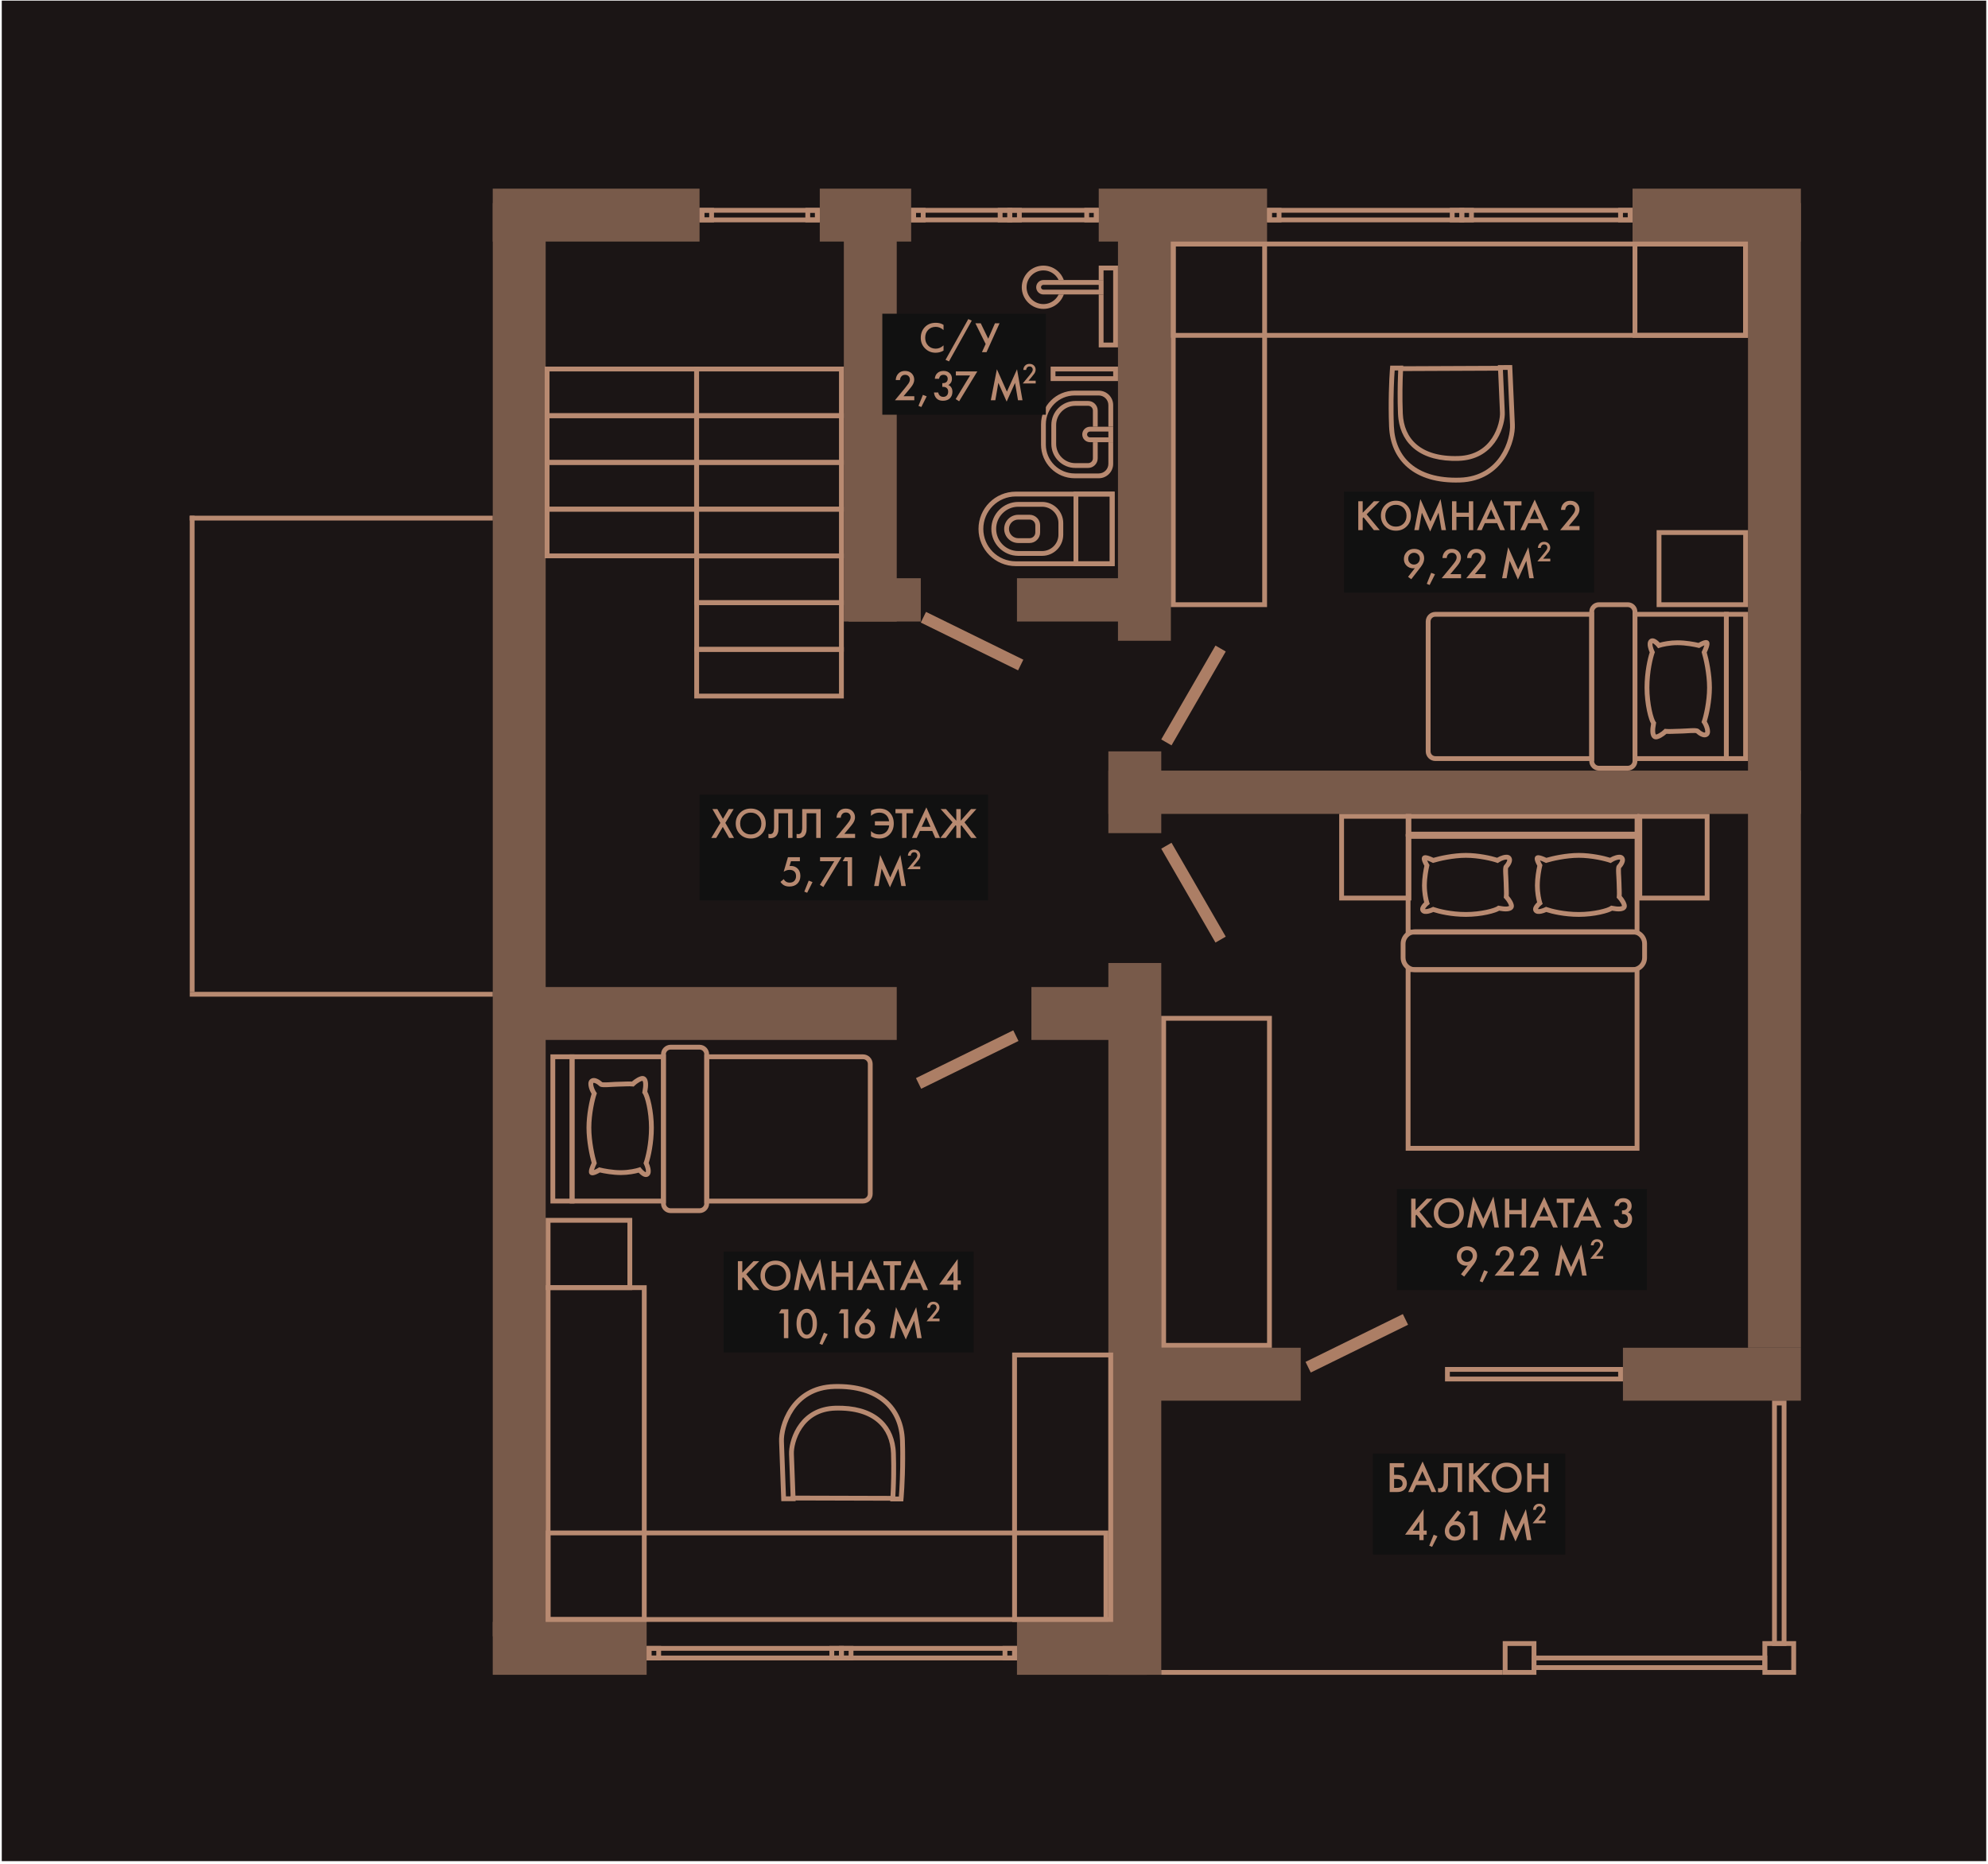 <?xml version="1.0" encoding="UTF-8"?> <svg xmlns="http://www.w3.org/2000/svg" width="561" height="526" viewBox="0 0 561 526" fill="none"><g clip-path="url(#clip0_2088_4906)"><rect width="560" height="525" transform="translate(0.5 0.185)" fill="#1B1515"></rect><path d="M139.047 53.236H197.406V68.165H139.047V53.236Z" fill="#785A4A"></path><path d="M231.336 53.236H257.122V68.165H231.336V53.236Z" fill="#785A4A"></path><path d="M239.484 163.168H259.842V175.383H239.484V163.168Z" fill="#785A4A"></path><path d="M312.773 212.026H327.702V235.098H312.773V212.026Z" fill="#785A4A"></path><path d="M312.773 271.742H327.702V472.605H312.773V271.742Z" fill="#785A4A"></path><path d="M286.984 163.168H316.842V175.383H286.984V163.168Z" fill="#785A4A"></path><path d="M291.055 278.528H320.913V293.457H291.055V278.528Z" fill="#785A4A"></path><path d="M323.625 380.317H367.055V395.246H323.625V380.317Z" fill="#785A4A"></path><path d="M457.984 380.317H508.2V395.246H457.984V380.317Z" fill="#785A4A"></path><path d="M286.984 457.676H323.628V472.605H286.984V457.676Z" fill="#785A4A"></path><path d="M139.047 457.676H182.477V472.605H139.047V457.676Z" fill="#785A4A"></path><path d="M151.266 278.528H253.054V293.457H151.266V278.528Z" fill="#785A4A"></path><path d="M310.055 53.236H357.556V68.165H310.055V53.236Z" fill="#785A4A"></path><path d="M460.695 53.236H508.197V68.165H460.695V53.236Z" fill="#785A4A"></path><path d="M312.773 217.455H508.207V229.67H312.773V217.455Z" fill="#785A4A"></path><path d="M493.273 380.317L493.273 57.309L508.202 57.309L508.202 380.317L493.273 380.317Z" fill="#785A4A"></path><path d="M238.125 175.383L238.125 66.808L253.054 66.808L253.054 175.383L238.125 175.383Z" fill="#785A4A"></path><path d="M315.484 180.812L315.484 66.808L330.413 66.808L330.413 180.812L315.484 180.812Z" fill="#785A4A"></path><path d="M153.984 57.308L153.984 461.747L139.055 461.747L139.055 57.308L153.984 57.308Z" fill="#785A4A"></path><path fill-rule="evenodd" clip-rule="evenodd" d="M195.879 104.809H155.068V116.603H195.879V104.809ZM153.711 103.452V117.961H197.236V103.452H153.711Z" fill="#B88A71"></path><path fill-rule="evenodd" clip-rule="evenodd" d="M236.763 104.809H197.271V116.603H236.763V104.809ZM195.914 103.452V117.961H238.12V103.452H195.914Z" fill="#B88A71"></path><path fill-rule="evenodd" clip-rule="evenodd" d="M195.879 117.999H155.068V129.793H195.879V117.999ZM153.711 116.642V131.15H197.236V116.642H153.711Z" fill="#B88A71"></path><path fill-rule="evenodd" clip-rule="evenodd" d="M236.763 117.999H197.271V129.793H236.763V117.999ZM195.914 116.642V131.15H238.12V116.642H195.914Z" fill="#B88A71"></path><path fill-rule="evenodd" clip-rule="evenodd" d="M195.879 131.188H155.068V142.982H195.879V131.188ZM153.711 129.831V144.339H197.236V129.831H153.711Z" fill="#B88A71"></path><path fill-rule="evenodd" clip-rule="evenodd" d="M236.763 131.188H197.271V142.982H236.763V131.188ZM195.914 129.831V144.339H238.12V129.831H195.914Z" fill="#B88A71"></path><path fill-rule="evenodd" clip-rule="evenodd" d="M195.879 144.378H155.068V156.172H195.879V144.378ZM153.711 143.021V157.529H197.236V143.021H153.711Z" fill="#B88A71"></path><path fill-rule="evenodd" clip-rule="evenodd" d="M236.763 144.378H197.271V156.172H236.763V144.378ZM195.914 143.021V157.529H238.12V143.021H195.914Z" fill="#B88A71"></path><path fill-rule="evenodd" clip-rule="evenodd" d="M236.763 157.567H197.271V169.361H236.763V157.567ZM195.914 156.21V170.718H238.12V156.21H195.914Z" fill="#B88A71"></path><path fill-rule="evenodd" clip-rule="evenodd" d="M236.763 170.757H197.271V182.551H236.763V170.757ZM195.914 169.399V183.908H238.12V169.399H195.914Z" fill="#B88A71"></path><path fill-rule="evenodd" clip-rule="evenodd" d="M236.763 183.947H197.271V195.741H236.763V183.947ZM195.914 182.59V197.098H238.12V182.59H195.914Z" fill="#B88A71"></path><path fill-rule="evenodd" clip-rule="evenodd" d="M229.979 60.022H198.763V61.379H229.979V60.022ZM197.406 58.665V62.737H231.336V58.665H197.406Z" fill="#B88A71"></path><path fill-rule="evenodd" clip-rule="evenodd" d="M308.698 60.022H258.482V61.379H308.698V60.022ZM257.125 58.665V62.737H310.055V58.665H257.125Z" fill="#B88A71"></path><path fill-rule="evenodd" clip-rule="evenodd" d="M456.632 387.102H409.131V388.459H456.632V387.102ZM407.773 385.745V389.817H457.989V385.745H407.773Z" fill="#B88A71"></path><path fill-rule="evenodd" clip-rule="evenodd" d="M285.63 465.819H183.842V467.176H285.63V465.819ZM182.484 464.462V468.533H286.987V464.462H182.484Z" fill="#B88A71"></path><path fill-rule="evenodd" clip-rule="evenodd" d="M432.206 464.462H425.42V471.248H432.206V464.462ZM424.062 463.104V472.605H433.563V463.104H424.062Z" fill="#B88A71"></path><path fill-rule="evenodd" clip-rule="evenodd" d="M505.487 464.462H498.701V471.248H505.487V464.462ZM497.344 463.104V472.605H506.844V463.104H497.344Z" fill="#B88A71"></path><path fill-rule="evenodd" clip-rule="evenodd" d="M433.559 468.534H497.346V469.891H433.559V468.534ZM498.703 467.177V471.248H432.201V467.177H498.703Z" fill="#B88A71"></path><path fill-rule="evenodd" clip-rule="evenodd" d="M502.777 396.602H501.42V463.104H502.777V396.602ZM500.062 395.245V464.461H504.134V395.245H500.062Z" fill="#B88A71"></path><path fill-rule="evenodd" clip-rule="evenodd" d="M459.343 60.022H358.912V61.379H459.343V60.022ZM357.555 58.665V62.737H460.7V58.665H357.555Z" fill="#B88A71"></path><path d="M345.898 183.844L330.595 210.334L327.694 208.658L342.997 182.168L345.898 183.844Z" fill="#AC7E65"></path><path d="M287.297 189.161L259.837 175.676L261.314 172.668L288.774 186.154L287.297 189.161Z" fill="#AC7E65"></path><path d="M259.953 307.235L287.413 293.75L285.936 290.743L258.476 304.228L259.953 307.235Z" fill="#AC7E65"></path><path d="M369.891 387.309L397.351 373.823L395.874 370.816L368.414 384.301L369.891 387.309Z" fill="#AC7E65"></path><path d="M345.898 264.303L330.595 237.813L327.694 239.489L342.997 265.979L345.898 264.303Z" fill="#AC7E65"></path><path fill-rule="evenodd" clip-rule="evenodd" d="M398.034 323.357L461.283 323.357L461.283 274.293L398.034 274.293L398.034 323.357ZM462.641 324.714L462.641 272.936L396.677 272.936L396.677 324.714L462.641 324.714Z" fill="#B88A71"></path><path fill-rule="evenodd" clip-rule="evenodd" d="M398.034 262.358L461.283 262.358L461.283 236.7L398.034 236.7L398.034 262.358ZM462.641 263.715L462.641 235.343L396.677 235.343L396.677 263.715L462.641 263.715Z" fill="#B88A71"></path><path fill-rule="evenodd" clip-rule="evenodd" d="M398.034 231.027L461.283 231.027L461.283 234.696L398.034 234.696L398.034 231.027ZM462.641 229.67L462.641 236.054L396.677 236.054L396.677 229.67L462.641 229.67Z" fill="#B88A71"></path><path fill-rule="evenodd" clip-rule="evenodd" d="M399.335 263.594L460.702 263.594C462.201 263.594 463.416 264.81 463.416 266.309L463.416 270.245C463.416 271.744 462.201 272.96 460.702 272.96L399.335 272.96C397.836 272.96 396.62 271.744 396.62 270.245L396.62 266.309C396.62 264.81 397.836 263.594 399.335 263.594ZM460.702 262.237C462.951 262.237 464.773 264.06 464.773 266.309L464.773 270.245C464.773 272.494 462.951 274.317 460.702 274.317L399.335 274.317C397.086 274.317 395.263 272.494 395.263 270.245L395.263 266.309C395.263 264.06 397.086 262.237 399.335 262.237L460.702 262.237Z" fill="#B88A71"></path><path fill-rule="evenodd" clip-rule="evenodd" d="M421.46 256.203C422.029 256.007 422.374 255.835 422.521 255.725L422.764 255.543L423.061 255.602C423.926 255.775 424.654 255.851 425.185 255.813C425.628 255.781 425.79 255.684 425.844 255.637C425.841 255.611 425.834 255.569 425.818 255.508C425.773 255.342 425.68 255.123 425.543 254.874C425.269 254.375 424.881 253.861 424.576 253.556L424.342 253.321L424.383 252.992C424.434 252.581 424.428 251.943 424.403 251.22C424.396 251.016 424.388 250.806 424.379 250.597C424.359 250.091 424.339 249.587 424.339 249.175C424.339 248.734 424.304 248.163 424.266 247.554C424.245 247.21 424.224 246.855 424.207 246.503C424.184 246.034 424.172 245.575 424.19 245.202C424.199 245.017 424.217 244.831 424.252 244.666C424.28 244.534 424.344 244.279 424.538 244.085C424.673 243.95 424.986 243.569 425.177 243.166C425.273 242.965 425.315 242.804 425.32 242.693C425.322 242.62 425.309 242.59 425.296 242.573C425.28 242.567 425.232 242.551 425.127 242.549C424.958 242.545 424.725 242.579 424.45 242.656C423.897 242.81 423.314 243.097 422.968 243.344L422.677 243.551L422.342 243.429C421.109 242.981 417.271 242.051 413.669 242.051C410.071 242.051 406.146 242.979 404.648 243.44L404.388 243.52L404.145 243.398C403.807 243.229 403.287 242.995 402.829 242.84C402.792 242.827 402.756 242.816 402.721 242.804C402.872 243.176 403.095 243.59 403.257 243.861L403.401 244.102L403.333 244.375C403.105 245.287 402.644 247.688 402.644 249.884C402.644 252.074 403.103 253.988 403.319 254.635L403.468 255.084L403.099 255.379C402.834 255.591 402.486 255.929 402.276 256.249C402.199 256.368 402.158 256.457 402.139 256.516C402.165 256.523 402.202 256.531 402.254 256.535C402.4 256.548 402.598 256.532 402.837 256.482C403.314 256.381 403.826 256.175 404.145 256.016L404.406 255.885L404.68 255.985C405.912 256.433 409.499 257.363 413.669 257.363C415.744 257.363 417.775 257.103 419.399 256.757C420.21 256.584 420.912 256.391 421.46 256.203ZM419.681 258.084C417.976 258.448 415.85 258.72 413.669 258.72C409.587 258.72 406.035 257.87 404.487 257.354C404.108 257.523 403.612 257.706 403.116 257.81C402.805 257.875 402.462 257.916 402.134 257.887C401.809 257.858 401.427 257.753 401.131 257.457C400.812 257.137 400.732 256.736 400.783 256.376C400.83 256.046 400.984 255.745 401.141 255.506C401.355 255.179 401.638 254.871 401.9 254.625C401.637 253.658 401.287 251.876 401.287 249.884C401.287 247.733 401.696 245.435 401.952 244.316C401.786 244.018 401.594 243.642 401.451 243.282C401.359 243.052 401.273 242.795 401.236 242.554C401.218 242.433 401.207 242.286 401.228 242.134C401.25 241.982 401.313 241.775 401.486 241.602C401.671 241.418 401.895 241.362 402.037 241.344C402.188 241.324 402.337 241.334 402.463 241.351C402.718 241.385 403.001 241.465 403.265 241.555C403.694 241.7 404.151 241.897 404.507 242.066C406.235 241.563 410.081 240.694 413.669 240.694C417.179 240.694 420.878 241.526 422.48 242.043C422.938 241.766 423.522 241.506 424.084 241.349C424.432 241.251 424.807 241.184 425.16 241.192C425.5 241.2 425.926 241.283 426.245 241.602C426.584 241.941 426.691 242.361 426.676 242.745C426.662 243.111 426.54 243.46 426.404 243.747C426.162 244.256 425.807 244.713 425.577 244.962C425.564 245.026 425.553 245.127 425.546 245.268C425.531 245.572 425.54 245.976 425.562 246.439C425.577 246.741 425.597 247.071 425.617 247.403C425.656 248.045 425.696 248.695 425.696 249.175C425.696 249.558 425.715 250.018 425.734 250.509C425.743 250.726 425.752 250.948 425.759 251.173C425.779 251.746 425.791 252.344 425.759 252.835C426.103 253.224 426.463 253.73 426.733 254.222C426.898 254.522 427.044 254.845 427.128 255.153C427.202 255.429 427.269 255.842 427.082 256.217C426.731 256.919 425.942 257.119 425.282 257.166C424.643 257.212 423.876 257.134 423.067 256.985C422.755 257.164 422.35 257.332 421.902 257.486C421.291 257.696 420.534 257.902 419.681 258.084ZM425.591 244.905C425.591 244.906 425.59 244.91 425.587 244.917C425.589 244.909 425.591 244.905 425.591 244.905Z" fill="#B88A71"></path><path fill-rule="evenodd" clip-rule="evenodd" d="M453.328 256.203C453.896 256.007 454.242 255.835 454.388 255.725L454.631 255.543L454.929 255.602C455.793 255.775 456.521 255.851 457.052 255.813C457.495 255.781 457.657 255.684 457.711 255.637C457.708 255.611 457.701 255.569 457.685 255.508C457.64 255.342 457.547 255.123 457.41 254.874C457.136 254.375 456.748 253.861 456.444 253.556L456.209 253.321L456.25 252.992C456.301 252.581 456.295 251.943 456.27 251.22C456.263 251.016 456.255 250.806 456.247 250.597C456.226 250.091 456.206 249.587 456.206 249.175C456.206 248.734 456.171 248.163 456.134 247.554C456.113 247.21 456.091 246.855 456.074 246.503C456.052 246.034 456.039 245.575 456.057 245.202C456.066 245.017 456.084 244.831 456.119 244.666C456.147 244.534 456.211 244.279 456.405 244.085C456.54 243.95 456.853 243.569 457.045 243.166C457.14 242.965 457.183 242.804 457.187 242.693C457.19 242.62 457.177 242.59 457.163 242.573C457.148 242.567 457.099 242.551 456.995 242.549C456.825 242.545 456.593 242.579 456.317 242.656C455.764 242.81 455.181 243.097 454.835 243.344L454.545 243.551L454.209 243.429C452.976 242.981 449.138 242.051 445.536 242.051C441.939 242.051 438.014 242.979 436.515 243.44L436.255 243.52L436.012 243.398C435.674 243.229 435.154 242.995 434.696 242.84C434.659 242.827 434.623 242.816 434.589 242.804C434.739 243.176 434.962 243.59 435.124 243.861L435.269 244.102L435.2 244.375C434.972 245.287 434.511 247.688 434.511 249.884C434.511 252.074 434.97 253.988 435.186 254.635L435.336 255.084L434.966 255.379C434.702 255.591 434.353 255.929 434.144 256.249C434.066 256.368 434.025 256.457 434.007 256.516C434.032 256.523 434.069 256.531 434.121 256.535C434.267 256.548 434.465 256.532 434.704 256.482C435.181 256.381 435.693 256.175 436.012 256.016L436.273 255.885L436.547 255.985C437.78 256.433 441.366 257.363 445.536 257.363C447.611 257.363 449.642 257.103 451.266 256.757C452.077 256.584 452.779 256.391 453.328 256.203ZM451.548 258.084C449.843 258.448 447.717 258.72 445.536 258.72C441.455 258.72 437.902 257.87 436.354 257.354C435.975 257.523 435.479 257.706 434.983 257.81C434.672 257.875 434.33 257.916 434.001 257.887C433.676 257.858 433.294 257.753 432.998 257.457C432.679 257.137 432.599 256.736 432.65 256.376C432.697 256.046 432.851 255.745 433.008 255.506C433.222 255.179 433.505 254.871 433.767 254.625C433.504 253.658 433.154 251.876 433.154 249.884C433.154 247.733 433.563 245.435 433.819 244.316C433.653 244.018 433.461 243.642 433.318 243.282C433.226 243.052 433.14 242.795 433.103 242.554C433.085 242.433 433.074 242.286 433.096 242.134C433.118 241.982 433.18 241.775 433.353 241.602C433.538 241.418 433.762 241.362 433.904 241.344C434.055 241.324 434.204 241.334 434.331 241.351C434.585 241.385 434.868 241.465 435.133 241.555C435.561 241.7 436.018 241.897 436.374 242.066C438.102 241.563 441.949 240.694 445.536 240.694C449.046 240.694 452.746 241.526 454.347 242.043C454.805 241.766 455.39 241.506 455.952 241.349C456.3 241.251 456.675 241.184 457.027 241.192C457.367 241.2 457.793 241.283 458.113 241.602C458.451 241.941 458.558 242.361 458.543 242.745C458.529 243.111 458.407 243.46 458.271 243.747C458.029 244.256 457.674 244.713 457.444 244.962C457.431 245.026 457.42 245.127 457.413 245.268C457.398 245.572 457.408 245.976 457.43 246.439C457.444 246.741 457.464 247.071 457.484 247.403C457.524 248.045 457.563 248.695 457.563 249.175C457.563 249.558 457.582 250.018 457.601 250.509C457.61 250.726 457.619 250.948 457.627 251.173C457.646 251.746 457.658 252.344 457.627 252.835C457.97 253.224 458.33 253.73 458.6 254.222C458.765 254.522 458.911 254.845 458.995 255.153C459.07 255.429 459.136 255.842 458.949 256.217C458.598 256.919 457.809 257.119 457.149 257.166C456.51 257.212 455.743 257.134 454.934 256.985C454.622 257.164 454.217 257.332 453.769 257.486C453.158 257.696 452.402 257.902 451.548 258.084ZM457.458 244.905C457.458 244.906 457.457 244.91 457.454 244.917C457.456 244.909 457.458 244.905 457.458 244.905Z" fill="#B88A71"></path><path fill-rule="evenodd" clip-rule="evenodd" d="M466.675 202.495C466.882 203.112 467.066 203.494 467.189 203.66L467.365 203.9L467.307 204.192C467.124 205.13 467.043 205.925 467.084 206.51C467.12 207.034 467.24 207.217 467.298 207.275C467.325 207.272 467.375 207.266 467.453 207.244C467.632 207.195 467.865 207.093 468.13 206.944C468.661 206.646 469.209 206.224 469.535 205.89L469.771 205.649L470.106 205.692C470.543 205.748 471.22 205.741 471.986 205.714C472.202 205.706 472.424 205.697 472.646 205.688C473.181 205.666 473.714 205.645 474.149 205.645C474.617 205.645 475.223 205.606 475.868 205.566C476.231 205.543 476.607 205.519 476.979 205.501C477.475 205.477 477.96 205.464 478.354 205.483C478.549 205.493 478.745 205.512 478.917 205.55C479.057 205.58 479.318 205.648 479.515 205.849C479.66 205.998 480.068 206.34 480.499 206.549C480.714 206.653 480.887 206.701 481.009 206.706C481.103 206.71 481.139 206.689 481.166 206.664C481.17 206.655 481.199 206.599 481.203 206.444C481.207 206.25 481.169 205.992 481.087 205.69C480.921 205.084 480.615 204.446 480.35 204.066L480.15 203.78L480.267 203.451C480.744 202.109 481.729 197.947 481.729 194.039C481.729 190.136 480.746 185.88 480.256 184.255L480.18 184L480.297 183.761C480.476 183.394 480.725 182.828 480.891 182.329C480.917 182.249 480.941 182.174 480.961 182.104C480.944 182.111 480.927 182.118 480.909 182.125C480.507 182.289 480.053 182.538 479.76 182.718L479.515 182.868L479.237 182.797C478.269 182.55 475.726 182.051 473.398 182.051C471.078 182.051 469.049 182.548 468.362 182.782L467.906 182.938L467.609 182.558C467.383 182.269 467.021 181.888 466.677 181.658C466.528 181.558 466.421 181.513 466.357 181.496C466.356 181.499 466.355 181.502 466.354 181.505C466.34 181.541 466.326 181.596 466.319 181.678C466.305 181.845 466.323 182.067 466.377 182.33C466.485 182.853 466.705 183.412 466.876 183.761L467.001 184.017L466.905 184.286C466.429 185.627 465.443 189.517 465.443 194.039C465.443 196.291 465.719 198.494 466.086 200.256C466.269 201.136 466.474 201.898 466.675 202.495ZM464.757 200.533C464.373 198.691 464.086 196.394 464.086 194.039C464.086 189.607 464.994 185.752 465.536 184.097C465.356 183.688 465.159 183.144 465.048 182.602C464.979 182.27 464.937 181.906 464.967 181.56C464.997 181.219 465.104 180.822 465.406 180.514C465.733 180.179 466.147 180.093 466.524 180.147C466.867 180.198 467.181 180.362 467.432 180.53C467.782 180.764 468.111 181.075 468.371 181.36C469.389 181.076 471.282 180.693 473.398 180.693C475.68 180.693 478.117 181.138 479.297 181.415C479.612 181.234 480.013 181.025 480.397 180.868C480.639 180.769 480.909 180.677 481.162 180.638C481.288 180.618 481.441 180.606 481.599 180.63C481.757 180.653 481.968 180.72 482.142 180.898C482.326 181.086 482.381 181.313 482.4 181.459C482.419 181.613 482.41 181.768 482.392 181.901C482.357 182.171 482.273 182.472 482.179 182.756C482.023 183.227 481.81 183.73 481.63 184.117C482.16 185.971 483.086 190.148 483.086 194.039C483.086 197.853 482.197 201.875 481.653 203.585C481.948 204.08 482.228 204.719 482.396 205.332C482.498 205.705 482.568 206.104 482.56 206.476C482.551 206.834 482.466 207.276 482.142 207.607C481.794 207.963 481.359 208.078 480.956 208.062C480.573 208.047 480.207 207.916 479.906 207.77C479.365 207.508 478.881 207.121 478.623 206.875C478.553 206.86 478.443 206.847 478.286 206.839C477.963 206.823 477.534 206.833 477.045 206.857C476.723 206.873 476.374 206.894 476.022 206.916C475.343 206.959 474.657 207.002 474.149 207.002C473.743 207.002 473.256 207.022 472.735 207.043C472.507 207.052 472.271 207.062 472.033 207.07C471.422 207.092 470.786 207.105 470.265 207.07C469.855 207.442 469.317 207.834 468.794 208.128C468.477 208.305 468.138 208.462 467.815 208.552C467.524 208.633 467.094 208.702 466.708 208.505C465.987 208.136 465.779 207.309 465.73 206.604C465.682 205.914 465.765 205.082 465.925 204.199C465.735 203.864 465.555 203.423 465.388 202.928C465.167 202.27 464.949 201.454 464.757 200.533ZM478.676 206.889C478.676 206.889 478.672 206.888 478.665 206.885C478.673 206.887 478.676 206.889 478.676 206.889Z" fill="#B88A71"></path><path fill-rule="evenodd" clip-rule="evenodd" d="M459.342 171.31H451.199C450.449 171.31 449.842 171.918 449.842 172.667V214.74C449.842 215.49 450.449 216.097 451.199 216.097H459.342C460.091 216.097 460.699 215.49 460.699 214.74V172.667C460.699 171.918 460.091 171.31 459.342 171.31ZM451.199 169.953C449.7 169.953 448.484 171.168 448.484 172.667V214.74C448.484 216.239 449.7 217.454 451.199 217.454H459.342C460.841 217.454 462.056 216.239 462.056 214.74V172.667C462.056 171.168 460.841 169.953 459.342 169.953H451.199Z" fill="#B88A71"></path><path fill-rule="evenodd" clip-rule="evenodd" d="M448.48 174.025H405.05C404.301 174.025 403.693 174.633 403.693 175.382V212.026C403.693 212.776 404.301 213.383 405.05 213.383H448.48V174.025ZM405.05 172.668C403.551 172.668 402.336 173.883 402.336 175.382V212.026C402.336 213.525 403.551 214.741 405.05 214.741H449.837V172.668H405.05Z" fill="#B88A71"></path><path fill-rule="evenodd" clip-rule="evenodd" d="M486.482 174.025H462.052V213.383H486.482V174.025ZM460.695 172.668V214.741H487.839V172.668H460.695Z" fill="#B88A71"></path><path fill-rule="evenodd" clip-rule="evenodd" d="M487.845 174.025H491.916V213.383H487.845V174.025ZM493.273 172.668V214.741H486.488V172.668H493.273Z" fill="#B88A71"></path><path fill-rule="evenodd" clip-rule="evenodd" d="M468.844 169.954H491.916V150.954H468.844V169.954ZM493.273 171.312V149.597H467.487V171.312H493.273Z" fill="#B88A71"></path><path fill-rule="evenodd" clip-rule="evenodd" d="M181.919 309.773C181.712 309.157 181.527 308.775 181.405 308.608L181.229 308.368L181.286 308.077C181.47 307.139 181.551 306.343 181.51 305.759C181.473 305.235 181.354 305.051 181.296 304.994C181.269 304.996 181.219 305.003 181.141 305.024C180.962 305.074 180.729 305.176 180.464 305.325C179.933 305.622 179.385 306.045 179.059 306.378L178.823 306.62L178.488 306.577C178.051 306.521 177.373 306.528 176.608 306.555C176.392 306.562 176.17 306.571 175.948 306.58C175.413 306.602 174.88 306.624 174.444 306.624C173.977 306.624 173.371 306.662 172.726 306.703C172.362 306.725 171.986 306.749 171.615 306.767C171.119 306.791 170.633 306.805 170.24 306.785C170.045 306.775 169.849 306.756 169.676 306.719C169.537 306.689 169.275 306.62 169.079 306.42C168.933 306.271 168.526 305.928 168.095 305.719C167.88 305.615 167.706 305.567 167.585 305.563C167.49 305.559 167.454 305.579 167.428 305.605C167.423 305.613 167.395 305.67 167.391 305.825C167.386 306.018 167.424 306.277 167.507 306.579C167.672 307.184 167.979 307.823 168.244 308.202L168.444 308.489L168.327 308.818C167.85 310.159 166.864 314.321 166.864 318.229C166.864 322.133 167.848 326.388 168.337 328.014L168.414 328.269L168.297 328.508C168.118 328.875 167.868 329.44 167.703 329.94C167.676 330.019 167.653 330.094 167.633 330.164C167.65 330.158 167.667 330.151 167.685 330.143C168.086 329.98 168.54 329.731 168.834 329.55L169.079 329.4L169.357 329.471C170.325 329.719 172.868 330.218 175.195 330.218C177.516 330.218 179.544 329.721 180.232 329.487L180.688 329.331L180.985 329.711C181.211 330 181.573 330.381 181.917 330.611C182.066 330.711 182.173 330.756 182.237 330.772C182.238 330.769 182.239 330.766 182.24 330.763C182.254 330.728 182.267 330.672 182.275 330.591C182.289 330.423 182.27 330.201 182.217 329.939C182.109 329.415 181.888 328.856 181.718 328.508L181.593 328.251L181.688 327.982C182.165 326.642 183.151 322.752 183.151 318.229C183.151 315.978 182.875 313.775 182.508 312.013C182.324 311.132 182.12 310.37 181.919 309.773ZM183.837 311.736C184.22 313.578 184.508 315.874 184.508 318.229C184.508 322.662 183.6 326.517 183.058 328.171C183.238 328.581 183.435 329.125 183.546 329.666C183.614 329.999 183.657 330.362 183.627 330.708C183.597 331.05 183.49 331.447 183.188 331.755C182.861 332.089 182.447 332.176 182.07 332.121C181.727 332.071 181.413 331.907 181.162 331.739C180.812 331.505 180.483 331.194 180.222 330.908C179.205 331.193 177.312 331.575 175.195 331.575C172.914 331.575 170.476 331.131 169.297 330.854C168.981 331.035 168.58 331.244 168.197 331.4C167.954 331.499 167.685 331.591 167.432 331.631C167.306 331.65 167.153 331.662 166.995 331.639C166.836 331.615 166.626 331.549 166.452 331.371C166.267 331.183 166.213 330.956 166.194 330.81C166.174 330.655 166.184 330.501 166.202 330.367C166.237 330.098 166.32 329.796 166.415 329.512C166.571 329.042 166.784 328.539 166.963 328.152C166.434 326.298 165.507 322.121 165.507 318.229C165.507 314.416 166.397 310.393 166.941 308.684C166.646 308.189 166.365 307.55 166.198 306.937C166.096 306.564 166.025 306.165 166.034 305.793C166.043 305.435 166.128 304.993 166.452 304.661C166.799 304.306 167.235 304.191 167.638 304.206C168.02 304.222 168.386 304.352 168.687 304.498C169.228 304.761 169.712 305.148 169.971 305.394C170.041 305.408 170.151 305.422 170.308 305.43C170.63 305.446 171.06 305.435 171.549 305.412C171.87 305.396 172.22 305.374 172.572 305.352C173.25 305.31 173.937 305.267 174.444 305.267C174.851 305.267 175.338 305.247 175.858 305.226C176.087 305.216 176.323 305.207 176.561 305.198C177.172 305.177 177.808 305.164 178.328 305.199C178.739 304.827 179.276 304.434 179.8 304.141C180.116 303.963 180.455 303.806 180.779 303.717C181.07 303.636 181.499 303.566 181.886 303.764C182.607 304.133 182.815 304.959 182.864 305.664C182.912 306.354 182.828 307.187 182.669 308.07C182.859 308.404 183.039 308.846 183.205 309.341C183.427 309.999 183.645 310.815 183.837 311.736ZM169.918 305.38C169.918 305.38 169.922 305.381 169.929 305.384C169.921 305.381 169.918 305.38 169.918 305.38Z" fill="#B88A71"></path><path fill-rule="evenodd" clip-rule="evenodd" d="M189.252 340.959L197.395 340.959C198.145 340.959 198.752 340.352 198.752 339.602L198.752 297.529C198.752 296.78 198.145 296.172 197.395 296.172L189.252 296.172C188.502 296.172 187.895 296.78 187.895 297.529L187.895 339.602C187.895 340.352 188.502 340.959 189.252 340.959ZM197.395 342.316C198.894 342.316 200.109 341.101 200.109 339.602L200.109 297.529C200.109 296.03 198.894 294.815 197.395 294.815L189.252 294.815C187.753 294.815 186.538 296.03 186.538 297.529L186.538 339.602C186.538 341.101 187.753 342.316 189.252 342.316L197.395 342.316Z" fill="#B88A71"></path><path fill-rule="evenodd" clip-rule="evenodd" d="M200.114 338.244L243.543 338.244C244.293 338.244 244.901 337.637 244.901 336.887L244.901 300.243C244.901 299.494 244.293 298.886 243.543 298.886L200.114 298.886L200.114 338.244ZM243.543 339.602C245.043 339.602 246.258 338.386 246.258 336.887L246.258 300.243C246.258 298.744 245.043 297.529 243.543 297.529L198.757 297.529L198.757 339.602L243.543 339.602Z" fill="#B88A71"></path><path fill-rule="evenodd" clip-rule="evenodd" d="M162.12 338.244L186.549 338.244L186.549 298.886L162.12 298.886L162.12 338.244ZM187.906 339.602L187.906 297.529L160.763 297.529L160.763 339.602L187.906 339.602Z" fill="#B88A71"></path><path fill-rule="evenodd" clip-rule="evenodd" d="M160.757 338.244L156.685 338.244L156.685 298.886L160.757 298.886L160.757 338.244ZM155.328 339.602L155.328 297.529L162.114 297.529L162.114 339.602L155.328 339.602Z" fill="#B88A71"></path><path fill-rule="evenodd" clip-rule="evenodd" d="M222.675 409.581C222.661 409.851 222.66 410.101 222.67 410.326L223.114 422.251L221.79 422.249L221.213 406.77C221.042 402.903 223.972 392.209 235.504 391.928C247.958 391.624 253.701 398.032 253.988 406.53C254.01 407.178 254.027 407.823 254.039 408.463C254.049 409.001 254.055 409.535 254.059 410.062C254.098 415.5 253.825 420.308 253.654 422.31L252.654 422.308C252.656 422.28 252.657 422.253 252.659 422.225C252.681 421.828 252.702 421.402 252.722 420.951C252.853 418.065 252.94 414.131 252.804 410.105C252.787 409.58 252.746 409.063 252.683 408.557C251.803 401.528 246.491 396.419 235.81 396.679C225.877 396.921 222.885 405.566 222.675 409.581ZM220.482 423.603L219.857 406.83C219.857 406.828 219.857 406.827 219.856 406.825C219.76 404.607 220.527 400.682 222.845 397.245C225.212 393.734 229.213 390.723 235.471 390.571C241.927 390.413 246.842 391.993 250.198 394.903C253.565 397.823 255.191 401.935 255.345 406.484C255.577 413.345 255.217 419.954 255.007 422.425L254.901 423.669L251.219 423.662L251.299 422.232C251.461 419.331 251.605 414.8 251.448 410.15C251.326 406.544 250.058 403.504 247.613 401.383C245.155 399.252 241.339 397.902 235.843 398.036C231.033 398.153 228.094 400.409 226.33 403.025C224.517 405.713 223.96 408.772 224.026 410.266L224.026 410.275L224.523 423.611L220.482 423.603Z" fill="#B88A71"></path><path fill-rule="evenodd" clip-rule="evenodd" d="M252.585 423.482L223.093 423.401L223.097 422.044L252.589 422.125L252.585 423.482Z" fill="#B88A71"></path><path fill-rule="evenodd" clip-rule="evenodd" d="M424.636 117.048C424.649 116.777 424.648 116.527 424.637 116.302L424.108 104.38L425.433 104.374L426.119 119.848C426.317 123.714 423.462 134.428 411.932 134.79C399.481 135.182 393.693 128.814 393.346 120.318C393.319 119.671 393.298 119.025 393.282 118.385C393.268 117.848 393.258 117.314 393.25 116.786C393.173 111.35 393.412 106.539 393.569 104.536L394.569 104.531C394.568 104.559 394.566 104.586 394.565 104.614C394.546 105.011 394.528 105.437 394.51 105.889C394.4 108.776 394.34 112.71 394.504 116.735C394.526 117.26 394.57 117.776 394.637 118.282C395.566 125.305 400.914 130.377 411.593 130.041C421.524 129.729 424.455 121.064 424.636 117.048ZM426.731 103.01L427.474 119.778C427.474 119.78 427.475 119.782 427.475 119.783C427.587 122.001 426.847 125.931 424.554 129.384C422.211 132.911 418.231 135.95 411.974 136.147C405.52 136.35 400.594 134.805 397.218 131.919C393.83 129.022 392.175 124.922 391.99 120.374C391.71 113.514 392.022 106.903 392.216 104.431L392.313 103.186L395.994 103.167L395.925 104.597C395.783 107.499 395.671 112.032 395.861 116.68C396.008 120.285 397.297 123.317 399.757 125.421C402.229 127.534 406.056 128.857 411.55 128.685C416.359 128.534 419.282 126.257 421.028 123.629C422.822 120.928 423.358 117.865 423.281 116.372L423.281 116.362L422.69 103.031L426.731 103.01Z" fill="#B88A71"></path><path fill-rule="evenodd" clip-rule="evenodd" d="M394.628 103.357L424.119 103.232L424.125 104.589L394.633 104.714L394.628 103.357Z" fill="#B88A71"></path><path fill-rule="evenodd" clip-rule="evenodd" d="M313.174 158.395L313.174 140.096L304.295 140.096L304.295 158.395L313.174 158.395ZM314.531 138.739L302.938 138.739L302.938 159.753L314.531 159.753L314.531 138.739Z" fill="#B88A71"></path><path fill-rule="evenodd" clip-rule="evenodd" d="M298.682 150.887L298.682 147.605C298.682 145.059 296.618 142.995 294.072 142.995L287.359 142.995C283.906 142.995 281.108 145.794 281.108 149.246C281.108 152.698 283.906 155.497 287.359 155.497L294.072 155.497C296.618 155.497 298.682 153.433 298.682 150.887ZM300.039 147.605C300.039 144.309 297.367 141.638 294.072 141.638L287.359 141.638C283.157 141.638 279.75 145.044 279.75 149.246C279.75 153.448 283.157 156.854 287.359 156.854L294.072 156.854C297.367 156.854 300.039 154.183 300.039 150.887L300.039 147.605Z" fill="#B88A71"></path><path fill-rule="evenodd" clip-rule="evenodd" d="M292.158 150.246L292.158 148.243C292.158 147.345 291.43 146.617 290.532 146.617L287.357 146.617C285.906 146.617 284.729 147.793 284.729 149.245C284.729 150.696 285.906 151.872 287.357 151.872L290.532 151.872C291.43 151.872 292.158 151.144 292.158 150.246ZM293.516 148.243C293.516 146.595 292.18 145.26 290.532 145.26L287.357 145.26C285.156 145.26 283.372 147.044 283.372 149.245C283.372 151.445 285.156 153.23 287.357 153.23L290.532 153.23C292.18 153.23 293.516 151.894 293.516 150.246L293.516 148.243Z" fill="#B88A71"></path><path fill-rule="evenodd" clip-rule="evenodd" d="M313.174 158.395L313.174 140.096L286.634 140.096C281.581 140.096 277.485 144.193 277.485 149.246C277.485 154.299 281.581 158.395 286.634 158.395L313.174 158.395ZM314.531 138.739L286.634 138.739C280.832 138.739 276.128 143.443 276.128 149.246C276.128 155.049 280.832 159.753 286.634 159.753L314.531 159.753L314.531 138.739Z" fill="#B88A71"></path><path fill-rule="evenodd" clip-rule="evenodd" d="M491.911 69.523H331.763V93.952H491.911V69.523ZM330.406 68.166V95.31H493.268V68.166H330.406Z" fill="#B88A71"></path><path fill-rule="evenodd" clip-rule="evenodd" d="M491.91 69.523H462.052V93.952H491.91V69.523ZM460.695 68.166V95.31H493.268V68.166H460.695Z" fill="#B88A71"></path><path fill-rule="evenodd" clip-rule="evenodd" d="M357.553 288.028H329.052V378.959H357.553V288.028ZM327.695 286.671V380.316H358.91V286.671H327.695Z" fill="#B88A71"></path><path fill-rule="evenodd" clip-rule="evenodd" d="M312.769 383.031H286.982V456.319H312.769V383.031ZM285.625 381.674V457.676H314.126V381.674H285.625Z" fill="#B88A71"></path><path fill-rule="evenodd" clip-rule="evenodd" d="M181.128 364.03H155.342V456.318H181.128V364.03ZM153.984 362.673V457.675H182.485V362.673H153.984Z" fill="#B88A71"></path><path fill-rule="evenodd" clip-rule="evenodd" d="M177.056 362.673H155.342V345.03H177.056V362.673ZM153.984 364.03V343.673H178.414V364.03H153.984Z" fill="#B88A71"></path><path fill-rule="evenodd" clip-rule="evenodd" d="M311.417 433.247H155.342V456.319H311.417V433.247ZM153.984 431.89V457.676H312.774V431.89H153.984Z" fill="#B88A71"></path><path fill-rule="evenodd" clip-rule="evenodd" d="M356.193 69.523H331.763V169.954H356.193V69.523ZM330.406 68.166V171.312H357.55V68.166H330.406Z" fill="#B88A71"></path><path fill-rule="evenodd" clip-rule="evenodd" d="M314.126 76.308H311.412V96.666H314.126V76.308ZM310.055 74.951V98.023H315.483V74.951H310.055Z" fill="#B88A71"></path><path fill-rule="evenodd" clip-rule="evenodd" d="M294.443 85.809C297.067 85.809 299.193 83.682 299.193 81.058C299.193 78.435 297.067 76.308 294.443 76.308C291.82 76.308 289.693 78.435 289.693 81.058C289.693 83.682 291.82 85.809 294.443 85.809ZM294.443 87.166C297.816 87.166 300.551 84.431 300.551 81.058C300.551 77.686 297.816 74.951 294.443 74.951C291.07 74.951 288.336 77.686 288.336 81.058C288.336 84.431 291.07 87.166 294.443 87.166Z" fill="#B88A71"></path><path d="M292.406 81.058C292.406 79.934 293.318 79.022 294.442 79.022H311.407V83.094H294.442C293.318 83.094 292.406 82.183 292.406 81.058V81.058Z" fill="#1B1515"></path><path fill-rule="evenodd" clip-rule="evenodd" d="M310.05 80.38H294.442C294.067 80.38 293.763 80.683 293.763 81.058C293.763 81.433 294.067 81.737 294.442 81.737H310.05V80.38ZM294.442 79.022C293.318 79.022 292.406 79.934 292.406 81.058C292.406 82.183 293.318 83.094 294.442 83.094H311.407V79.022H294.442Z" fill="#B88A71"></path><path fill-rule="evenodd" clip-rule="evenodd" d="M307.052 114.504H303.466C300.467 114.504 298.037 116.934 298.037 119.932V125.264C298.037 128.262 300.467 130.693 303.466 130.693H307.052C307.802 130.693 308.41 130.085 308.41 129.336V115.861C308.41 115.111 307.802 114.504 307.052 114.504ZM303.466 113.146C299.718 113.146 296.68 116.185 296.68 119.932V125.264C296.68 129.012 299.718 132.05 303.466 132.05H307.052C308.552 132.05 309.767 130.835 309.767 129.336V115.861C309.767 114.362 308.552 113.146 307.052 113.146H303.466Z" fill="#B88A71"></path><path fill-rule="evenodd" clip-rule="evenodd" d="M310.06 111.595H303.274C298.776 111.595 295.131 115.241 295.131 119.739V125.458C295.131 129.955 298.776 133.601 303.274 133.601H310.06C311.559 133.601 312.774 132.386 312.774 130.887V114.31C312.774 112.811 311.559 111.595 310.06 111.595ZM303.274 110.238C298.027 110.238 293.773 114.492 293.773 119.739V125.458C293.773 130.705 298.027 134.958 303.274 134.958H310.06C312.308 134.958 314.131 133.135 314.131 130.887V114.31C314.131 112.061 312.308 110.238 310.06 110.238H303.274Z" fill="#B88A71"></path><path d="M305.406 122.598C305.406 121.394 306.383 120.417 307.587 120.417H314.131V124.779H307.587C306.383 124.779 305.406 123.803 305.406 122.598V122.598Z" fill="#1B1515"></path><path fill-rule="evenodd" clip-rule="evenodd" d="M312.774 121.774H307.587C307.132 121.774 306.763 122.143 306.763 122.598C306.763 123.053 307.132 123.422 307.587 123.422H312.774V121.774ZM307.587 120.417C306.383 120.417 305.406 121.394 305.406 122.598C305.406 123.803 306.383 124.779 307.587 124.779H314.131V120.417H307.587Z" fill="#B88A71"></path><path fill-rule="evenodd" clip-rule="evenodd" d="M314.128 104.809H297.842V106.167H314.128V104.809ZM296.484 103.452V107.524H315.485V103.452H296.484Z" fill="#B88A71"></path><path fill-rule="evenodd" clip-rule="evenodd" d="M481.063 231.027H463.42V252.742H481.063V231.027ZM462.062 229.67V254.099H482.42V229.67H462.062Z" fill="#B88A71"></path><path fill-rule="evenodd" clip-rule="evenodd" d="M396.915 231.027H379.271V252.742H396.915V231.027ZM377.914 229.67V254.099H398.272V229.67H377.914Z" fill="#B88A71"></path><path d="M204.195 353.173H274.769V381.674H204.195V353.173Z" fill="#111111"></path><path d="M252.411 377.602H251.141L252.851 368.844L255.684 375.171L258.543 368.844L260.082 377.602H258.811L257.981 372.691L255.611 377.98L253.266 372.679L252.411 377.602Z" fill="#B88A71"></path><path d="M244.867 369.174L245.77 369.846L243.828 372.301C243.991 372.268 244.162 372.252 244.341 372.252C245.107 372.252 245.734 372.504 246.222 373.009C246.703 373.514 246.943 374.149 246.943 374.915C246.943 375.753 246.674 376.437 246.137 376.967C245.616 377.48 244.915 377.736 244.036 377.736C243.148 377.736 242.448 377.472 241.935 376.942C241.463 376.446 241.227 375.831 241.227 375.098C241.227 374.56 241.357 374.039 241.617 373.534C241.674 373.42 241.731 373.315 241.788 373.217C241.854 373.111 241.923 373.001 241.996 372.887C242.078 372.773 242.139 372.692 242.179 372.643C242.22 372.586 242.293 372.488 242.399 372.35C242.513 372.203 242.582 372.113 242.607 372.081L244.867 369.174ZM245.245 373.767C244.944 373.465 244.561 373.315 244.097 373.315C243.633 373.315 243.242 373.465 242.924 373.767C242.607 374.068 242.448 374.471 242.448 374.976C242.448 375.481 242.607 375.884 242.924 376.185C243.242 376.486 243.633 376.637 244.097 376.637C244.561 376.637 244.944 376.486 245.245 376.185C245.563 375.867 245.722 375.464 245.722 374.976C245.722 374.487 245.563 374.084 245.245 373.767Z" fill="#B88A71"></path><path d="M238.097 377.602V370.603H236.68L237.364 369.455H239.342V377.602H238.097Z" fill="#B88A71"></path><path d="M231.25 379.178L232.496 376.075L233.571 376.49L232.056 379.508L231.25 379.178Z" fill="#B88A71"></path><path d="M229.5 376.858C228.987 377.444 228.373 377.737 227.656 377.737C226.939 377.737 226.325 377.444 225.812 376.858C225.12 376.068 224.773 374.96 224.773 373.535C224.773 372.102 225.12 370.991 225.812 370.201C226.325 369.614 226.939 369.321 227.656 369.321C228.373 369.321 228.987 369.614 229.5 370.201C230.193 370.991 230.539 372.102 230.539 373.535C230.539 374.96 230.193 376.068 229.5 376.858ZM228.755 371.092C228.462 370.645 228.096 370.421 227.656 370.421C227.216 370.421 226.85 370.645 226.557 371.092C226.182 371.646 225.995 372.456 225.995 373.523C225.995 374.582 226.182 375.396 226.557 375.966C226.85 376.414 227.216 376.638 227.656 376.638C228.096 376.638 228.462 376.414 228.755 375.966C229.13 375.396 229.317 374.582 229.317 373.523C229.317 372.456 229.13 371.646 228.755 371.092Z" fill="#B88A71"></path><path d="M221.214 377.602V370.603H219.797L220.481 369.455H222.46V377.602H221.214Z" fill="#B88A71"></path><path d="M270.251 355.285V361.344H271.131V362.492H270.251V364.031H269.054V362.492H265.023L270.251 355.285ZM267.198 361.368H269.054V358.742L267.198 361.368Z" fill="#B88A71"></path><path d="M260.532 364.03L259.677 362.063H256.196L255.305 364.03H253.961L258.016 355.406L261.876 364.03H260.532ZM256.709 360.891H259.177L257.967 358.13L256.709 360.891Z" fill="#B88A71"></path><path d="M254.28 357.056H252.412V364.031H251.166V357.056H249.297V355.884H254.28V357.056Z" fill="#B88A71"></path><path d="M248.275 364.03L247.42 362.063H243.938L243.047 364.03H241.703L245.758 355.406L249.618 364.03H248.275ZM244.451 360.891H246.919L245.71 358.13L244.451 360.891Z" fill="#B88A71"></path><path d="M235.926 355.884V359.108H239.419V355.884H240.665V364.031H239.419V360.281H235.926V364.031H234.68V355.884H235.926Z" fill="#B88A71"></path><path d="M225.309 364.03H224.039L225.749 355.272L228.583 361.6L231.441 355.272L232.98 364.03H231.71L230.879 359.12L228.51 364.409L226.164 359.108L225.309 364.03Z" fill="#B88A71"></path><path d="M215.819 356.946C216.625 356.139 217.635 355.736 218.848 355.736C220.061 355.736 221.071 356.139 221.877 356.946C222.683 357.752 223.086 358.757 223.086 359.963C223.086 361.168 222.683 362.173 221.877 362.98C221.071 363.786 220.061 364.189 218.848 364.189C217.635 364.189 216.625 363.786 215.819 362.98C215.012 362.173 214.609 361.168 214.609 359.963C214.609 358.757 215.012 357.752 215.819 356.946ZM216.698 362.186C217.26 362.756 217.977 363.041 218.848 363.041C219.719 363.041 220.436 362.756 220.998 362.186C221.559 361.607 221.84 360.866 221.84 359.963C221.84 359.059 221.559 358.322 220.998 357.752C220.436 357.174 219.719 356.885 218.848 356.885C217.977 356.885 217.26 357.174 216.698 357.752C216.136 358.322 215.855 359.059 215.855 359.963C215.855 360.866 216.136 361.607 216.698 362.186Z" fill="#B88A71"></path><path d="M209.472 355.884V359.133L212.624 355.884H214.261L210.584 359.573L214.285 364.031H212.624L209.717 360.415L209.472 360.66V364.031H208.227V355.884H209.472Z" fill="#B88A71"></path><path d="M265.125 372.084V372.849H261.477L263.358 370.569C263.64 370.227 263.857 369.945 264.009 369.722C264.199 369.44 264.294 369.179 264.294 368.94C264.294 368.696 264.215 368.49 264.058 368.322C263.9 368.148 263.678 368.061 263.39 368.061C263.102 368.061 262.874 368.156 262.706 368.346C262.538 368.536 262.446 368.769 262.429 369.046H261.631C261.653 368.569 261.805 368.172 262.087 367.857C262.402 367.505 262.826 367.328 263.358 367.328C263.906 367.328 264.335 367.488 264.644 367.809C264.954 368.129 265.108 368.514 265.108 368.965C265.108 369.339 264.978 369.719 264.718 370.105C264.576 370.317 264.318 370.642 263.944 371.082L263.097 372.084H265.125Z" fill="#B88A71"></path><path d="M394.195 335.53H464.769V364.031H394.195V335.53Z" fill="#111111"></path><path d="M440.083 359.959H438.812L440.523 351.201L443.356 357.528L446.215 351.201L447.754 359.959H446.483L445.653 355.049L443.283 360.338L440.938 355.037L440.083 359.959Z" fill="#B88A71"></path><path d="M434.175 358.812V359.96H428.703L431.525 356.54C431.948 356.027 432.274 355.604 432.502 355.27C432.787 354.846 432.929 354.456 432.929 354.097C432.929 353.731 432.811 353.421 432.575 353.169C432.339 352.908 432.005 352.778 431.574 352.778C431.142 352.778 430.8 352.921 430.548 353.206C430.295 353.491 430.157 353.841 430.132 354.256H428.935C428.968 353.539 429.196 352.945 429.619 352.473C430.092 351.943 430.727 351.679 431.525 351.679C432.347 351.679 432.99 351.919 433.455 352.399C433.919 352.88 434.151 353.458 434.151 354.134C434.151 354.696 433.955 355.266 433.565 355.844C433.353 356.161 432.966 356.65 432.404 357.31L431.134 358.812H434.175Z" fill="#B88A71"></path><path d="M427.23 358.812V359.96H421.758L424.579 356.54C425.003 356.027 425.329 355.604 425.557 355.27C425.842 354.846 425.984 354.456 425.984 354.097C425.984 353.731 425.866 353.421 425.63 353.169C425.394 352.908 425.06 352.778 424.628 352.778C424.197 352.778 423.855 352.921 423.602 353.206C423.35 353.491 423.211 353.841 423.187 354.256H421.99C422.022 353.539 422.25 352.945 422.674 352.473C423.146 351.943 423.781 351.679 424.579 351.679C425.402 351.679 426.045 351.919 426.509 352.399C426.973 352.88 427.206 353.458 427.206 354.134C427.206 354.696 427.01 355.266 426.619 355.844C426.408 356.161 426.021 356.65 425.459 357.31L424.189 358.812H427.23Z" fill="#B88A71"></path><path d="M417.555 361.535L418.801 358.433L419.875 358.848L418.361 361.865L417.555 361.535Z" fill="#B88A71"></path><path d="M413.178 360.241L412.274 359.569L414.192 357.114C414.053 357.147 413.907 357.163 413.752 357.163C412.987 357.163 412.352 356.911 411.847 356.406C411.35 355.909 411.102 355.29 411.102 354.549C411.102 353.743 411.37 353.063 411.908 352.509C412.445 351.956 413.145 351.679 414.009 351.679C414.888 351.679 415.588 351.947 416.11 352.485C416.582 352.973 416.818 353.588 416.818 354.329C416.818 354.859 416.688 355.376 416.427 355.881C416.37 355.995 416.309 356.104 416.244 356.21C416.187 356.308 416.118 356.414 416.036 356.528C415.963 356.642 415.906 356.727 415.865 356.784C415.825 356.833 415.747 356.931 415.633 357.078C415.527 357.216 415.462 357.302 415.438 357.334L413.178 360.241ZM413.948 356.1C414.412 356.1 414.803 355.938 415.12 355.612C415.438 355.278 415.597 354.875 415.597 354.403C415.597 353.93 415.438 353.543 415.12 353.242C414.794 352.933 414.408 352.778 413.96 352.778C413.512 352.778 413.125 352.933 412.799 353.242C412.482 353.56 412.323 353.959 412.323 354.439C412.323 354.928 412.482 355.331 412.799 355.648C413.117 355.95 413.5 356.1 413.948 356.1Z" fill="#B88A71"></path><path d="M456.809 340.317H455.611C455.644 339.674 455.876 339.145 456.308 338.729C456.739 338.314 457.334 338.106 458.091 338.106C458.832 338.106 459.418 338.33 459.85 338.778C460.241 339.177 460.436 339.694 460.436 340.33C460.436 340.737 460.343 341.095 460.155 341.404C459.968 341.698 459.724 341.926 459.422 342.088C459.764 342.219 460.033 342.434 460.229 342.736C460.457 343.07 460.571 343.489 460.571 343.994C460.571 344.743 460.339 345.35 459.874 345.814C459.402 346.286 458.738 346.522 457.883 346.522C457.094 346.522 456.487 346.294 456.063 345.838C455.664 345.415 455.432 344.861 455.367 344.177H456.564C456.629 344.544 456.776 344.837 457.004 345.057C457.265 345.301 457.594 345.423 457.993 345.423C458.376 345.423 458.694 345.309 458.946 345.081C459.231 344.812 459.374 344.43 459.374 343.933C459.374 343.526 459.251 343.204 459.007 342.968C458.755 342.724 458.405 342.601 457.957 342.601H457.712V341.551H457.883C458.339 341.551 458.685 341.433 458.922 341.197C459.133 340.985 459.239 340.696 459.239 340.33C459.239 339.996 459.133 339.723 458.922 339.511C458.71 339.308 458.421 339.206 458.054 339.206C457.664 339.206 457.362 339.316 457.151 339.536C457.069 339.625 457 339.735 456.943 339.865C456.886 339.987 456.849 340.085 456.833 340.159C456.817 340.232 456.809 340.285 456.809 340.317Z" fill="#B88A71"></path><path d="M450.532 346.387L449.677 344.421H446.196L445.305 346.387H443.961L448.016 337.764L451.876 346.387H450.532ZM446.709 343.248H449.177L447.967 340.488L446.709 343.248Z" fill="#B88A71"></path><path d="M444.28 339.414H442.412V346.388H441.166V339.414H439.297V338.241H444.28V339.414Z" fill="#B88A71"></path><path d="M438.275 346.387L437.42 344.421H433.938L433.047 346.387H431.703L435.758 337.764L439.618 346.387H438.275ZM434.451 343.248H436.919L435.71 340.488L434.451 343.248Z" fill="#B88A71"></path><path d="M425.926 338.241V341.466H429.419V338.241H430.665V346.388H429.419V342.638H425.926V346.388H424.68V338.241H425.926Z" fill="#B88A71"></path><path d="M415.309 346.388H414.039L415.749 337.63L418.583 343.957L421.441 337.63L422.98 346.388H421.71L420.879 341.477L418.51 346.766L416.164 341.465L415.309 346.388Z" fill="#B88A71"></path><path d="M405.819 339.303C406.625 338.497 407.635 338.094 408.848 338.094C410.061 338.094 411.071 338.497 411.877 339.303C412.683 340.109 413.086 341.115 413.086 342.32C413.086 343.525 412.683 344.531 411.877 345.337C411.071 346.143 410.061 346.546 408.848 346.546C407.635 346.546 406.625 346.143 405.819 345.337C405.012 344.531 404.609 343.525 404.609 342.32C404.609 341.115 405.012 340.109 405.819 339.303ZM406.698 344.543C407.26 345.113 407.977 345.398 408.848 345.398C409.719 345.398 410.436 345.113 410.998 344.543C411.559 343.965 411.84 343.224 411.84 342.32C411.84 341.416 411.559 340.679 410.998 340.109C410.436 339.531 409.719 339.242 408.848 339.242C407.977 339.242 407.26 339.531 406.698 340.109C406.136 340.679 405.855 341.416 405.855 342.32C405.855 343.224 406.136 343.965 406.698 344.543Z" fill="#B88A71"></path><path d="M399.472 338.241V341.49L402.624 338.241H404.261L400.584 341.93L404.285 346.388H402.624L399.717 342.773L399.472 343.017V346.388H398.227V338.241H399.472Z" fill="#B88A71"></path><path d="M452.414 354.441V355.207H448.766L450.647 352.926C450.929 352.584 451.146 352.302 451.298 352.08C451.488 351.797 451.583 351.537 451.583 351.298C451.583 351.054 451.504 350.847 451.347 350.679C451.19 350.505 450.967 350.418 450.679 350.418C450.392 350.418 450.164 350.513 449.995 350.703C449.827 350.893 449.735 351.127 449.718 351.404H448.92C448.942 350.926 449.094 350.53 449.376 350.215C449.691 349.862 450.115 349.686 450.647 349.686C451.195 349.686 451.624 349.846 451.933 350.166C452.243 350.486 452.397 350.872 452.397 351.322C452.397 351.697 452.267 352.077 452.007 352.462C451.865 352.674 451.608 353 451.233 353.44L450.386 354.441H452.414Z" fill="#B88A71"></path><path d="M387.414 410.175H441.701V438.676H387.414V410.175Z" fill="#111111"></path><path d="M424.466 434.604H423.195L424.905 425.846L427.739 432.173L430.597 425.846L432.136 434.604H430.866L430.035 429.693L427.666 434.982L425.321 429.681L424.466 434.604Z" fill="#B88A71"></path><path d="M415.722 434.604V427.605H414.305L414.989 426.457H416.967V434.604H415.722Z" fill="#B88A71"></path><path d="M411.359 426.176L412.263 426.848L410.32 429.303C410.483 429.27 410.654 429.254 410.833 429.254C411.599 429.254 412.226 429.506 412.715 430.011C413.195 430.516 413.435 431.151 413.435 431.917C413.435 432.755 413.166 433.439 412.629 433.969C412.108 434.482 411.408 434.738 410.528 434.738C409.641 434.738 408.94 434.474 408.427 433.944C407.955 433.448 407.719 432.833 407.719 432.1C407.719 431.562 407.849 431.041 408.11 430.536C408.167 430.422 408.224 430.317 408.281 430.219C408.346 430.113 408.415 430.003 408.488 429.889C408.57 429.775 408.631 429.694 408.671 429.645C408.712 429.588 408.785 429.49 408.891 429.352C409.005 429.205 409.075 429.115 409.099 429.083L411.359 426.176ZM411.737 430.768C411.436 430.467 411.053 430.317 410.589 430.317C410.125 430.317 409.734 430.467 409.417 430.768C409.099 431.07 408.94 431.473 408.94 431.978C408.94 432.483 409.099 432.886 409.417 433.187C409.734 433.488 410.125 433.639 410.589 433.639C411.053 433.639 411.436 433.488 411.737 433.187C412.055 432.869 412.214 432.466 412.214 431.978C412.214 431.489 412.055 431.086 411.737 430.768Z" fill="#B88A71"></path><path d="M403.32 436.18L404.566 433.077L405.641 433.492L404.126 436.509L403.32 436.18Z" fill="#B88A71"></path><path d="M401.728 425.858V431.917H402.607V433.065H401.728V434.604H400.531V433.065H396.5L401.728 425.858ZM398.674 431.941H400.531V429.315L398.674 431.941Z" fill="#B88A71"></path><path d="M432.215 412.885V416.109H435.708V412.885H436.954V421.032H435.708V417.282H432.215V421.032H430.969V412.885H432.215Z" fill="#B88A71"></path><path d="M422.139 413.948C422.945 413.141 423.955 412.738 425.168 412.738C426.381 412.738 427.391 413.141 428.197 413.948C429.004 414.754 429.407 415.759 429.407 416.965C429.407 418.17 429.004 419.175 428.197 419.982C427.391 420.788 426.381 421.191 425.168 421.191C423.955 421.191 422.945 420.788 422.139 419.982C421.333 419.175 420.93 418.17 420.93 416.965C420.93 415.759 421.333 414.754 422.139 413.948ZM423.018 419.188C423.58 419.758 424.297 420.043 425.168 420.043C426.039 420.043 426.756 419.758 427.318 419.188C427.88 418.609 428.161 417.868 428.161 416.965C428.161 416.061 427.88 415.324 427.318 414.754C426.756 414.176 426.039 413.886 425.168 413.886C424.297 413.886 423.58 414.176 423.018 414.754C422.457 415.324 422.176 416.061 422.176 416.965C422.176 417.868 422.457 418.609 423.018 419.188Z" fill="#B88A71"></path><path d="M415.793 412.885V416.134L418.944 412.885H420.581L416.904 416.574L420.605 421.032H418.944L416.037 417.416L415.793 417.661V421.032H414.547V412.885H415.793Z" fill="#B88A71"></path><path d="M407.385 412.885H412.588V421.032H411.342V414.057H408.631V418.113C408.631 418.503 408.618 418.821 408.594 419.065C408.57 419.302 408.492 419.57 408.362 419.872C408.24 420.173 408.061 420.421 407.825 420.617C407.425 420.942 406.933 421.105 406.347 421.105C406.176 421.105 405.992 421.081 405.797 421.032V419.884C405.96 419.933 406.11 419.957 406.249 419.957C406.55 419.957 406.794 419.863 406.982 419.676C407.112 419.554 407.206 419.371 407.263 419.126C407.328 418.874 407.364 418.666 407.373 418.503C407.381 418.341 407.385 418.088 407.385 417.746V412.885Z" fill="#B88A71"></path><path d="M403.962 421.032L403.107 419.065H399.626L398.734 421.032H397.391L401.446 412.408L405.306 421.032H403.962ZM400.139 417.893H402.606L401.397 415.132L400.139 417.893Z" fill="#B88A71"></path><path d="M392.156 421.032V412.885H396.236V414.057H393.402V416.17H394.208C395.08 416.17 395.76 416.386 396.248 416.818C396.761 417.266 397.018 417.864 397.018 418.613C397.018 419.004 396.928 419.379 396.749 419.737C396.578 420.087 396.33 420.372 396.004 420.592C395.564 420.885 394.97 421.032 394.221 421.032H392.156ZM393.402 417.343V419.859H394.159C395.251 419.859 395.796 419.448 395.796 418.626C395.796 418.267 395.674 417.966 395.43 417.722C395.194 417.469 394.778 417.343 394.184 417.343H393.402Z" fill="#B88A71"></path><path d="M436.125 429.086V429.851H432.477L434.358 427.571C434.64 427.229 434.857 426.947 435.009 426.724C435.199 426.442 435.294 426.181 435.294 425.942C435.294 425.698 435.215 425.492 435.058 425.324C434.9 425.15 434.678 425.063 434.39 425.063C434.102 425.063 433.874 425.158 433.706 425.348C433.538 425.538 433.446 425.771 433.429 426.048H432.631C432.653 425.571 432.805 425.174 433.087 424.859C433.402 424.507 433.826 424.33 434.358 424.33C434.906 424.33 435.335 424.49 435.644 424.811C435.954 425.131 436.108 425.516 436.108 425.967C436.108 426.341 435.978 426.721 435.718 427.107C435.576 427.319 435.318 427.644 434.944 428.084L434.097 429.086H436.125Z" fill="#B88A71"></path><path d="M379.273 138.739H449.847V167.24H379.273V138.739Z" fill="#111111"></path><path d="M425.153 163.167H423.883L425.593 154.409L428.427 160.736L431.285 154.409L432.824 163.167H431.554L430.723 158.257L428.353 163.546L426.008 158.245L425.153 163.167Z" fill="#B88A71"></path><path d="M419.246 162.02V163.168H413.773L416.595 159.748C417.018 159.235 417.344 158.812 417.572 158.478C417.857 158.054 418 157.664 418 157.305C418 156.939 417.882 156.629 417.645 156.377C417.409 156.116 417.075 155.986 416.644 155.986C416.212 155.986 415.87 156.129 415.618 156.414C415.365 156.699 415.227 157.049 415.203 157.464H414.006C414.038 156.747 414.266 156.153 414.69 155.681C415.162 155.151 415.797 154.887 416.595 154.887C417.417 154.887 418.061 155.127 418.525 155.607C418.989 156.088 419.221 156.666 419.221 157.342C419.221 157.904 419.026 158.474 418.635 159.052C418.423 159.369 418.036 159.858 417.474 160.518L416.204 162.02H419.246Z" fill="#B88A71"></path><path d="M412.3 162.02V163.168H406.828L409.65 159.748C410.073 159.235 410.399 158.812 410.627 158.478C410.912 158.054 411.054 157.664 411.054 157.305C411.054 156.939 410.936 156.629 410.7 156.377C410.464 156.116 410.13 155.986 409.699 155.986C409.267 155.986 408.925 156.129 408.673 156.414C408.42 156.699 408.282 157.049 408.257 157.464H407.06C407.093 156.747 407.321 156.153 407.744 155.681C408.217 155.151 408.852 154.887 409.65 154.887C410.472 154.887 411.115 155.127 411.58 155.607C412.044 156.088 412.276 156.666 412.276 157.342C412.276 157.904 412.08 158.474 411.69 159.052C411.478 159.369 411.091 159.858 410.529 160.518L409.259 162.02H412.3Z" fill="#B88A71"></path><path d="M402.625 164.743L403.871 161.641L404.946 162.056L403.431 165.073L402.625 164.743Z" fill="#B88A71"></path><path d="M398.248 163.449L397.344 162.777L399.262 160.322C399.124 160.355 398.977 160.371 398.822 160.371C398.057 160.371 397.422 160.119 396.917 159.614C396.42 159.117 396.172 158.498 396.172 157.757C396.172 156.951 396.441 156.271 396.978 155.717C397.515 155.164 398.216 154.887 399.079 154.887C399.958 154.887 400.659 155.155 401.18 155.693C401.652 156.181 401.888 156.796 401.888 157.537C401.888 158.067 401.758 158.584 401.497 159.089C401.44 159.203 401.379 159.312 401.314 159.418C401.257 159.516 401.188 159.622 401.107 159.736C401.033 159.85 400.976 159.935 400.936 159.992C400.895 160.041 400.818 160.139 400.703 160.286C400.598 160.424 400.532 160.51 400.508 160.542L398.248 163.449ZM399.018 159.308C399.482 159.308 399.873 159.146 400.19 158.82C400.508 158.486 400.667 158.083 400.667 157.611C400.667 157.138 400.508 156.751 400.19 156.45C399.865 156.141 399.478 155.986 399.03 155.986C398.582 155.986 398.195 156.141 397.87 156.45C397.552 156.768 397.393 157.167 397.393 157.647C397.393 158.136 397.552 158.539 397.87 158.856C398.187 159.158 398.57 159.308 399.018 159.308Z" fill="#B88A71"></path><path d="M445.738 148.448V149.596H440.266L443.087 146.176C443.511 145.663 443.836 145.239 444.064 144.906C444.349 144.482 444.492 144.091 444.492 143.733C444.492 143.367 444.374 143.057 444.138 142.805C443.902 142.544 443.568 142.414 443.136 142.414C442.704 142.414 442.362 142.556 442.11 142.841C441.858 143.126 441.719 143.476 441.695 143.892H440.498C440.53 143.175 440.758 142.581 441.182 142.108C441.654 141.579 442.289 141.314 443.087 141.314C443.91 141.314 444.553 141.555 445.017 142.035C445.481 142.516 445.713 143.094 445.713 143.77C445.713 144.331 445.518 144.901 445.127 145.48C444.915 145.797 444.529 146.286 443.967 146.945L442.696 148.448H445.738Z" fill="#B88A71"></path><path d="M435.603 149.595L434.748 147.629H431.267L430.375 149.595H429.031L433.087 140.972L436.946 149.595H435.603ZM431.78 146.456H434.247L433.038 143.696L431.78 146.456Z" fill="#B88A71"></path><path d="M429.351 142.622H427.482V149.596H426.236V142.622H424.367V141.449H429.351V142.622Z" fill="#B88A71"></path><path d="M423.345 149.595L422.49 147.629H419.009L418.117 149.595H416.773L420.829 140.972L424.689 149.595H423.345ZM419.522 146.456H421.989L420.78 143.696L419.522 146.456Z" fill="#B88A71"></path><path d="M410.996 141.449V144.674H414.489V141.449H415.735V149.596H414.489V145.846H410.996V149.596H409.75V141.449H410.996Z" fill="#B88A71"></path><path d="M400.38 149.596H399.109L400.819 140.838L403.653 147.165L406.511 140.838L408.05 149.596H406.78L405.95 144.685L403.58 149.974L401.235 144.673L400.38 149.596Z" fill="#B88A71"></path><path d="M390.889 142.511C391.695 141.705 392.705 141.302 393.918 141.302C395.131 141.302 396.141 141.705 396.947 142.511C397.754 143.317 398.157 144.323 398.157 145.528C398.157 146.733 397.754 147.739 396.947 148.545C396.141 149.351 395.131 149.754 393.918 149.754C392.705 149.754 391.695 149.351 390.889 148.545C390.083 147.739 389.68 146.733 389.68 145.528C389.68 144.323 390.083 143.317 390.889 142.511ZM391.768 147.751C392.33 148.321 393.047 148.606 393.918 148.606C394.789 148.606 395.506 148.321 396.068 147.751C396.63 147.173 396.911 146.432 396.911 145.528C396.911 144.624 396.63 143.887 396.068 143.317C395.506 142.739 394.789 142.45 393.918 142.45C393.047 142.45 392.33 142.739 391.768 143.317C391.207 143.887 390.926 144.624 390.926 145.528C390.926 146.432 391.207 147.173 391.768 147.751Z" fill="#B88A71"></path><path d="M384.543 141.449V144.698L387.694 141.449H389.331L385.654 145.138L389.355 149.596H387.694L384.787 145.981L384.543 146.225V149.596H383.297V141.449H384.543Z" fill="#B88A71"></path><path d="M437.484 157.65V158.416H433.836L435.717 156.135C435.999 155.793 436.216 155.511 436.368 155.289C436.558 155.006 436.653 154.746 436.653 154.507C436.653 154.263 436.575 154.056 436.417 153.888C436.26 153.714 436.037 153.627 435.75 153.627C435.462 153.627 435.234 153.722 435.066 153.912C434.897 154.102 434.805 154.336 434.789 154.613H433.991C434.012 154.135 434.164 153.739 434.447 153.424C434.762 153.071 435.185 152.895 435.717 152.895C436.265 152.895 436.694 153.055 437.004 153.375C437.313 153.695 437.468 154.081 437.468 154.531C437.468 154.906 437.337 155.286 437.077 155.671C436.936 155.883 436.678 156.209 436.303 156.648L435.456 157.65H437.484Z" fill="#B88A71"></path><path d="M248.984 88.523H295.128V117.024H248.984V88.523Z" fill="#111111"></path><path d="M280.872 112.952H279.602L281.312 104.194L284.145 110.522L287.004 104.194L288.543 112.952H287.272L286.442 108.042L284.072 113.331L281.727 108.03L280.872 112.952Z" fill="#B88A71"></path><path d="M269.688 112.622L273.743 105.953H269.736V104.805H275.795L270.665 113.233L269.688 112.622Z" fill="#B88A71"></path><path d="M265.004 106.882H263.807C263.839 106.238 264.071 105.709 264.503 105.294C264.935 104.879 265.529 104.671 266.286 104.671C267.027 104.671 267.614 104.895 268.045 105.343C268.436 105.742 268.632 106.259 268.632 106.894C268.632 107.301 268.538 107.659 268.351 107.969C268.163 108.262 267.919 108.49 267.618 108.653C267.96 108.783 268.228 108.999 268.424 109.3C268.652 109.634 268.766 110.053 268.766 110.558C268.766 111.308 268.534 111.914 268.07 112.378C267.597 112.851 266.934 113.087 266.079 113.087C265.289 113.087 264.682 112.859 264.259 112.403C263.86 111.979 263.628 111.426 263.562 110.742H264.76C264.825 111.108 264.971 111.401 265.199 111.621C265.46 111.865 265.79 111.987 266.189 111.987C266.571 111.987 266.889 111.873 267.141 111.645C267.426 111.377 267.569 110.994 267.569 110.497C267.569 110.09 267.447 109.768 267.202 109.532C266.95 109.288 266.6 109.166 266.152 109.166H265.908V108.115H266.079C266.535 108.115 266.881 107.997 267.117 107.761C267.329 107.549 267.435 107.26 267.435 106.894C267.435 106.56 267.329 106.287 267.117 106.076C266.905 105.872 266.616 105.77 266.25 105.77C265.859 105.77 265.558 105.88 265.346 106.1C265.264 106.19 265.195 106.3 265.138 106.43C265.081 106.552 265.045 106.65 265.028 106.723C265.012 106.796 265.004 106.849 265.004 106.882Z" fill="#B88A71"></path><path d="M259.188 114.527L260.433 111.425L261.508 111.84L259.994 114.857L259.188 114.527Z" fill="#B88A71"></path><path d="M258.011 111.804V112.952H252.539L255.361 109.532C255.784 109.019 256.11 108.596 256.338 108.262C256.623 107.839 256.765 107.448 256.765 107.089C256.765 106.723 256.647 106.414 256.411 106.161C256.175 105.901 255.841 105.77 255.409 105.77C254.978 105.77 254.636 105.913 254.383 106.198C254.131 106.483 253.993 106.833 253.968 107.248H252.771C252.804 106.532 253.032 105.937 253.455 105.465C253.927 104.936 254.563 104.671 255.361 104.671C256.183 104.671 256.826 104.911 257.291 105.392C257.755 105.872 257.987 106.45 257.987 107.126C257.987 107.688 257.791 108.258 257.4 108.836C257.189 109.154 256.802 109.642 256.24 110.302L254.97 111.804H258.011Z" fill="#B88A71"></path><path d="M275.25 91.233H276.765L278.866 95.582L280.771 91.233H282.066L278.389 99.38H277.094L278.145 97.072L275.25 91.233Z" fill="#B88A71"></path><path d="M266.82 101.542L273.245 90.036L274.222 90.476L267.797 101.982L266.82 101.542Z" fill="#B88A71"></path><path d="M266.261 91.672V93.138C265.593 92.535 264.856 92.234 264.05 92.234C263.171 92.234 262.454 92.527 261.9 93.114C261.355 93.692 261.082 94.433 261.082 95.337C261.082 96.208 261.363 96.937 261.925 97.523C262.487 98.101 263.199 98.39 264.062 98.39C264.868 98.39 265.601 98.077 266.261 97.45V98.928C265.577 99.335 264.832 99.538 264.026 99.538C262.894 99.538 261.933 99.164 261.143 98.415C260.272 97.6 259.836 96.574 259.836 95.337C259.836 94.034 260.272 92.971 261.143 92.149C261.892 91.44 262.873 91.086 264.087 91.086C264.925 91.086 265.65 91.281 266.261 91.672Z" fill="#B88A71"></path><path d="M292.265 107.434V108.2H288.617L290.498 105.92C290.781 105.578 290.998 105.295 291.15 105.073C291.34 104.79 291.435 104.53 291.435 104.291C291.435 104.047 291.356 103.84 291.199 103.672C291.041 103.498 290.819 103.412 290.531 103.412C290.243 103.412 290.015 103.507 289.847 103.697C289.679 103.887 289.586 104.12 289.57 104.397H288.772C288.794 103.919 288.946 103.523 289.228 103.208C289.543 102.855 289.966 102.679 290.498 102.679C291.047 102.679 291.475 102.839 291.785 103.159C292.094 103.479 292.249 103.865 292.249 104.315C292.249 104.69 292.119 105.07 291.858 105.455C291.717 105.667 291.459 105.993 291.085 106.433L290.238 107.434H292.265Z" fill="#B88A71"></path><path d="M197.406 224.241H278.837V254.099H197.406V224.241Z" fill="#111111"></path><path d="M247.942 250.027H246.672L248.382 241.27L251.216 247.597L254.074 241.27L255.613 250.027H254.343L253.512 245.117L251.142 250.406L248.797 245.105L247.942 250.027Z" fill="#B88A71"></path><path d="M239.198 250.028V243.029H237.781L238.465 241.881H240.444V250.028H239.198Z" fill="#B88A71"></path><path d="M231.367 249.698L235.422 243.029H231.416V241.881H237.474L232.344 250.309L231.367 249.698Z" fill="#B88A71"></path><path d="M226.969 251.603L228.215 248.501L229.29 248.916L227.775 251.933L226.969 251.603Z" fill="#B88A71"></path><path d="M225.727 241.881V243.029H223.21L222.807 244.385C222.97 244.369 223.096 244.36 223.186 244.36C223.951 244.36 224.578 244.601 225.067 245.081C225.596 245.594 225.861 246.29 225.861 247.17C225.861 248.057 225.584 248.778 225.03 249.332C224.468 249.886 223.715 250.162 222.771 250.162C222.152 250.162 221.631 250.04 221.207 249.796C220.816 249.56 220.495 249.246 220.242 248.855L221.183 248.074C221.297 248.351 221.504 248.587 221.806 248.782C222.083 248.969 222.437 249.063 222.868 249.063C223.381 249.063 223.797 248.912 224.114 248.611C224.464 248.261 224.639 247.801 224.639 247.231C224.639 246.661 224.477 246.221 224.151 245.912C223.833 245.61 223.389 245.46 222.819 245.46C222.494 245.46 222.176 245.517 221.867 245.631C221.59 245.737 221.35 245.859 221.146 245.997L222.355 241.881H225.727Z" fill="#B88A71"></path><path d="M269.862 228.309H271.108V231.594L274.015 228.309H275.53L272.171 232.046L275.603 236.456H274.064L271.303 232.865L271.108 233.085V236.456H269.862V233.085L269.667 232.865L266.906 236.456H265.367L268.799 232.046L265.44 228.309H266.955L269.862 231.594V228.309Z" fill="#B88A71"></path><path d="M263.923 236.456L263.068 234.489H259.587L258.695 236.456H257.352L261.407 227.832L265.267 236.456H263.923ZM260.1 233.316H262.567L261.358 230.556L260.1 233.316Z" fill="#B88A71"></path><path d="M257.679 229.481H255.81V236.456H254.564V229.481H252.695V228.309H257.679V229.481Z" fill="#B88A71"></path><path d="M245.789 230.214V228.748C246.473 228.358 247.259 228.162 248.146 228.162C249.335 228.162 250.288 228.516 251.005 229.225C251.811 230.023 252.214 231.073 252.214 232.376C252.214 233.655 251.811 234.697 251.005 235.503C250.264 236.244 249.299 236.615 248.11 236.615C247.247 236.615 246.473 236.411 245.789 236.004V234.526C246.408 235.153 247.182 235.466 248.11 235.466C248.94 235.466 249.6 235.222 250.089 234.734C250.577 234.245 250.854 233.638 250.919 232.914H246.888V231.741H250.895C250.821 231.081 250.573 230.532 250.15 230.092C249.645 229.571 248.969 229.31 248.122 229.31C247.243 229.31 246.465 229.612 245.789 230.214Z" fill="#B88A71"></path><path d="M241.3 235.307V236.455H235.828L238.65 233.035C239.073 232.522 239.399 232.099 239.627 231.765C239.912 231.341 240.054 230.951 240.054 230.592C240.054 230.226 239.936 229.916 239.7 229.664C239.464 229.403 239.13 229.273 238.699 229.273C238.267 229.273 237.925 229.416 237.673 229.701C237.42 229.986 237.282 230.336 237.257 230.751H236.06C236.093 230.035 236.321 229.44 236.744 228.968C237.217 228.438 237.852 228.174 238.65 228.174C239.472 228.174 240.115 228.414 240.58 228.894C241.044 229.375 241.276 229.953 241.276 230.629C241.276 231.191 241.08 231.761 240.69 232.339C240.478 232.657 240.091 233.145 239.529 233.805L238.259 235.307H241.3Z" fill="#B88A71"></path><path d="M226.377 228.309H231.58V236.456H230.334V229.481H227.623V233.536C227.623 233.927 227.611 234.245 227.586 234.489C227.562 234.725 227.484 234.994 227.354 235.295C227.232 235.597 227.053 235.845 226.817 236.04C226.418 236.366 225.925 236.529 225.339 236.529C225.168 236.529 224.984 236.505 224.789 236.456V235.308C224.952 235.356 225.103 235.381 225.241 235.381C225.542 235.381 225.787 235.287 225.974 235.1C226.104 234.978 226.198 234.795 226.255 234.55C226.32 234.298 226.357 234.09 226.365 233.927C226.373 233.764 226.377 233.512 226.377 233.17V228.309Z" fill="#B88A71"></path><path d="M218.439 228.309H223.643V236.456H222.397V229.481H219.685V233.536C219.685 233.927 219.673 234.245 219.649 234.489C219.624 234.725 219.547 234.994 219.417 235.295C219.294 235.597 219.115 235.845 218.879 236.04C218.48 236.366 217.988 236.529 217.401 236.529C217.23 236.529 217.047 236.505 216.852 236.456V235.308C217.014 235.356 217.165 235.381 217.304 235.381C217.605 235.381 217.849 235.287 218.036 235.1C218.167 234.978 218.26 234.795 218.317 234.55C218.382 234.298 218.419 234.09 218.427 233.927C218.435 233.764 218.439 233.512 218.439 233.17V228.309Z" fill="#B88A71"></path><path d="M208.826 229.371C209.633 228.565 210.642 228.162 211.856 228.162C213.069 228.162 214.079 228.565 214.885 229.371C215.691 230.178 216.094 231.183 216.094 232.388C216.094 233.594 215.691 234.599 214.885 235.405C214.079 236.212 213.069 236.615 211.856 236.615C210.642 236.615 209.633 236.212 208.826 235.405C208.02 234.599 207.617 233.594 207.617 232.388C207.617 231.183 208.02 230.178 208.826 229.371ZM209.706 234.611C210.268 235.181 210.984 235.466 211.856 235.466C212.727 235.466 213.444 235.181 214.005 234.611C214.567 234.033 214.848 233.292 214.848 232.388C214.848 231.484 214.567 230.748 214.005 230.178C213.444 229.599 212.727 229.31 211.856 229.31C210.984 229.31 210.268 229.599 209.706 230.178C209.144 230.748 208.863 231.484 208.863 232.388C208.863 233.292 209.144 234.033 209.706 234.611Z" fill="#B88A71"></path><path d="M200.719 236.456L203.284 232.205L201.036 228.309H202.429L204.017 231.069L205.641 228.309H207.034L204.688 232.205L207.144 236.456H205.751L203.968 233.341L202.111 236.456H200.719Z" fill="#B88A71"></path><path d="M259.695 244.509V245.275H256.047L257.928 242.995C258.21 242.653 258.427 242.371 258.579 242.148C258.769 241.866 258.864 241.605 258.864 241.366C258.864 241.122 258.786 240.916 258.628 240.747C258.471 240.574 258.248 240.487 257.96 240.487C257.673 240.487 257.445 240.582 257.276 240.772C257.108 240.962 257.016 241.195 257 241.472H256.202C256.223 240.994 256.375 240.598 256.658 240.283C256.972 239.93 257.396 239.754 257.928 239.754C258.476 239.754 258.905 239.914 259.215 240.234C259.524 240.555 259.679 240.94 259.679 241.391C259.679 241.765 259.548 242.145 259.288 242.531C259.147 242.742 258.889 243.068 258.514 243.508L257.667 244.509H259.695Z" fill="#B88A71"></path><path fill-rule="evenodd" clip-rule="evenodd" d="M53.547 279.885V281.242H139.049V279.885H53.547Z" fill="#B88A71"></path><path fill-rule="evenodd" clip-rule="evenodd" d="M327.695 471.248V472.605H424.055V471.248H327.695Z" fill="#B88A71"></path><path fill-rule="evenodd" clip-rule="evenodd" d="M53.547 145.524V146.882H139.049V145.524H53.547Z" fill="#B88A71"></path><path fill-rule="evenodd" clip-rule="evenodd" d="M54.904 145.524H53.547V279.885H54.904V145.524Z" fill="#B88A71"></path><path fill-rule="evenodd" clip-rule="evenodd" d="M183.84 467.176L185.198 467.176L185.198 465.819L183.84 465.819L183.84 467.176ZM186.555 468.533L186.555 464.462L182.483 464.462L182.483 468.533L186.555 468.533Z" fill="#B88A71"></path><path fill-rule="evenodd" clip-rule="evenodd" d="M284.27 467.176L285.627 467.176L285.627 465.819L284.27 465.819L284.27 467.176ZM286.984 468.533L286.984 464.462L282.913 464.462L282.913 468.533L286.984 468.533Z" fill="#B88A71"></path><path fill-rule="evenodd" clip-rule="evenodd" d="M238.122 467.176L239.479 467.176L239.479 465.819L238.122 465.819L238.122 467.176ZM240.836 468.533L240.836 464.462L236.764 464.462L236.764 468.533L240.836 468.533Z" fill="#B88A71"></path><path fill-rule="evenodd" clip-rule="evenodd" d="M235.411 467.176L236.768 467.176L236.768 465.819L235.411 465.819L235.411 467.176ZM238.125 468.533L238.125 464.462L234.053 464.462L234.053 468.533L238.125 468.533Z" fill="#B88A71"></path><path fill-rule="evenodd" clip-rule="evenodd" d="M358.911 61.379L360.268 61.379L360.268 60.022L358.911 60.022L358.911 61.379ZM361.625 62.736L361.625 58.665L357.553 58.665L357.553 62.736L361.625 62.736Z" fill="#B88A71"></path><path fill-rule="evenodd" clip-rule="evenodd" d="M457.981 61.379L459.338 61.379L459.338 60.022L457.981 60.022L457.981 61.379ZM460.695 62.736L460.695 58.665L456.624 58.665L456.624 62.736L460.695 62.736Z" fill="#B88A71"></path><path fill-rule="evenodd" clip-rule="evenodd" d="M413.2 61.379L414.557 61.379L414.557 60.022L413.2 60.022L413.2 61.379ZM415.914 62.736L415.914 58.665L411.843 58.665L411.843 62.736L415.914 62.736Z" fill="#B88A71"></path><path fill-rule="evenodd" clip-rule="evenodd" d="M410.481 61.379L411.838 61.379L411.838 60.022L410.481 60.022L410.481 61.379ZM413.195 62.736L413.195 58.665L409.124 58.665L409.124 62.736L413.195 62.736Z" fill="#B88A71"></path><path fill-rule="evenodd" clip-rule="evenodd" d="M258.481 61.379L259.838 61.379L259.838 60.022L258.481 60.022L258.481 61.379ZM261.195 62.736L261.195 58.665L257.124 58.665L257.124 62.736L261.195 62.736Z" fill="#B88A71"></path><path fill-rule="evenodd" clip-rule="evenodd" d="M198.77 61.379L200.127 61.379L200.127 60.022L198.77 60.022L198.77 61.379ZM201.484 62.736L201.484 58.665L197.413 58.665L197.413 62.736L201.484 62.736Z" fill="#B88A71"></path><path fill-rule="evenodd" clip-rule="evenodd" d="M228.622 61.379L229.979 61.379L229.979 60.022L228.622 60.022L228.622 61.379ZM231.336 62.736L231.336 58.665L227.264 58.665L227.264 62.736L231.336 62.736Z" fill="#B88A71"></path><path fill-rule="evenodd" clip-rule="evenodd" d="M307.34 61.379L308.698 61.379L308.698 60.022L307.34 60.022L307.34 61.379ZM310.055 62.736L310.055 58.665L305.983 58.665L305.983 62.736L310.055 62.736Z" fill="#B88A71"></path><path fill-rule="evenodd" clip-rule="evenodd" d="M285.622 61.379L286.979 61.379L286.979 60.022L285.622 60.022L285.622 61.379ZM288.336 62.736L288.336 58.665L284.264 58.665L284.264 62.736L288.336 62.736Z" fill="#B88A71"></path><path fill-rule="evenodd" clip-rule="evenodd" d="M282.911 61.379L284.268 61.379L284.268 60.022L282.911 60.022L282.911 61.379ZM285.625 62.736L285.625 58.665L281.553 58.665L281.553 62.736L285.625 62.736Z" fill="#B88A71"></path></g><defs><clipPath id="clip0_2088_4906"><rect width="560" height="525" fill="white" transform="translate(0.5 0.185)"></rect></clipPath></defs></svg> 